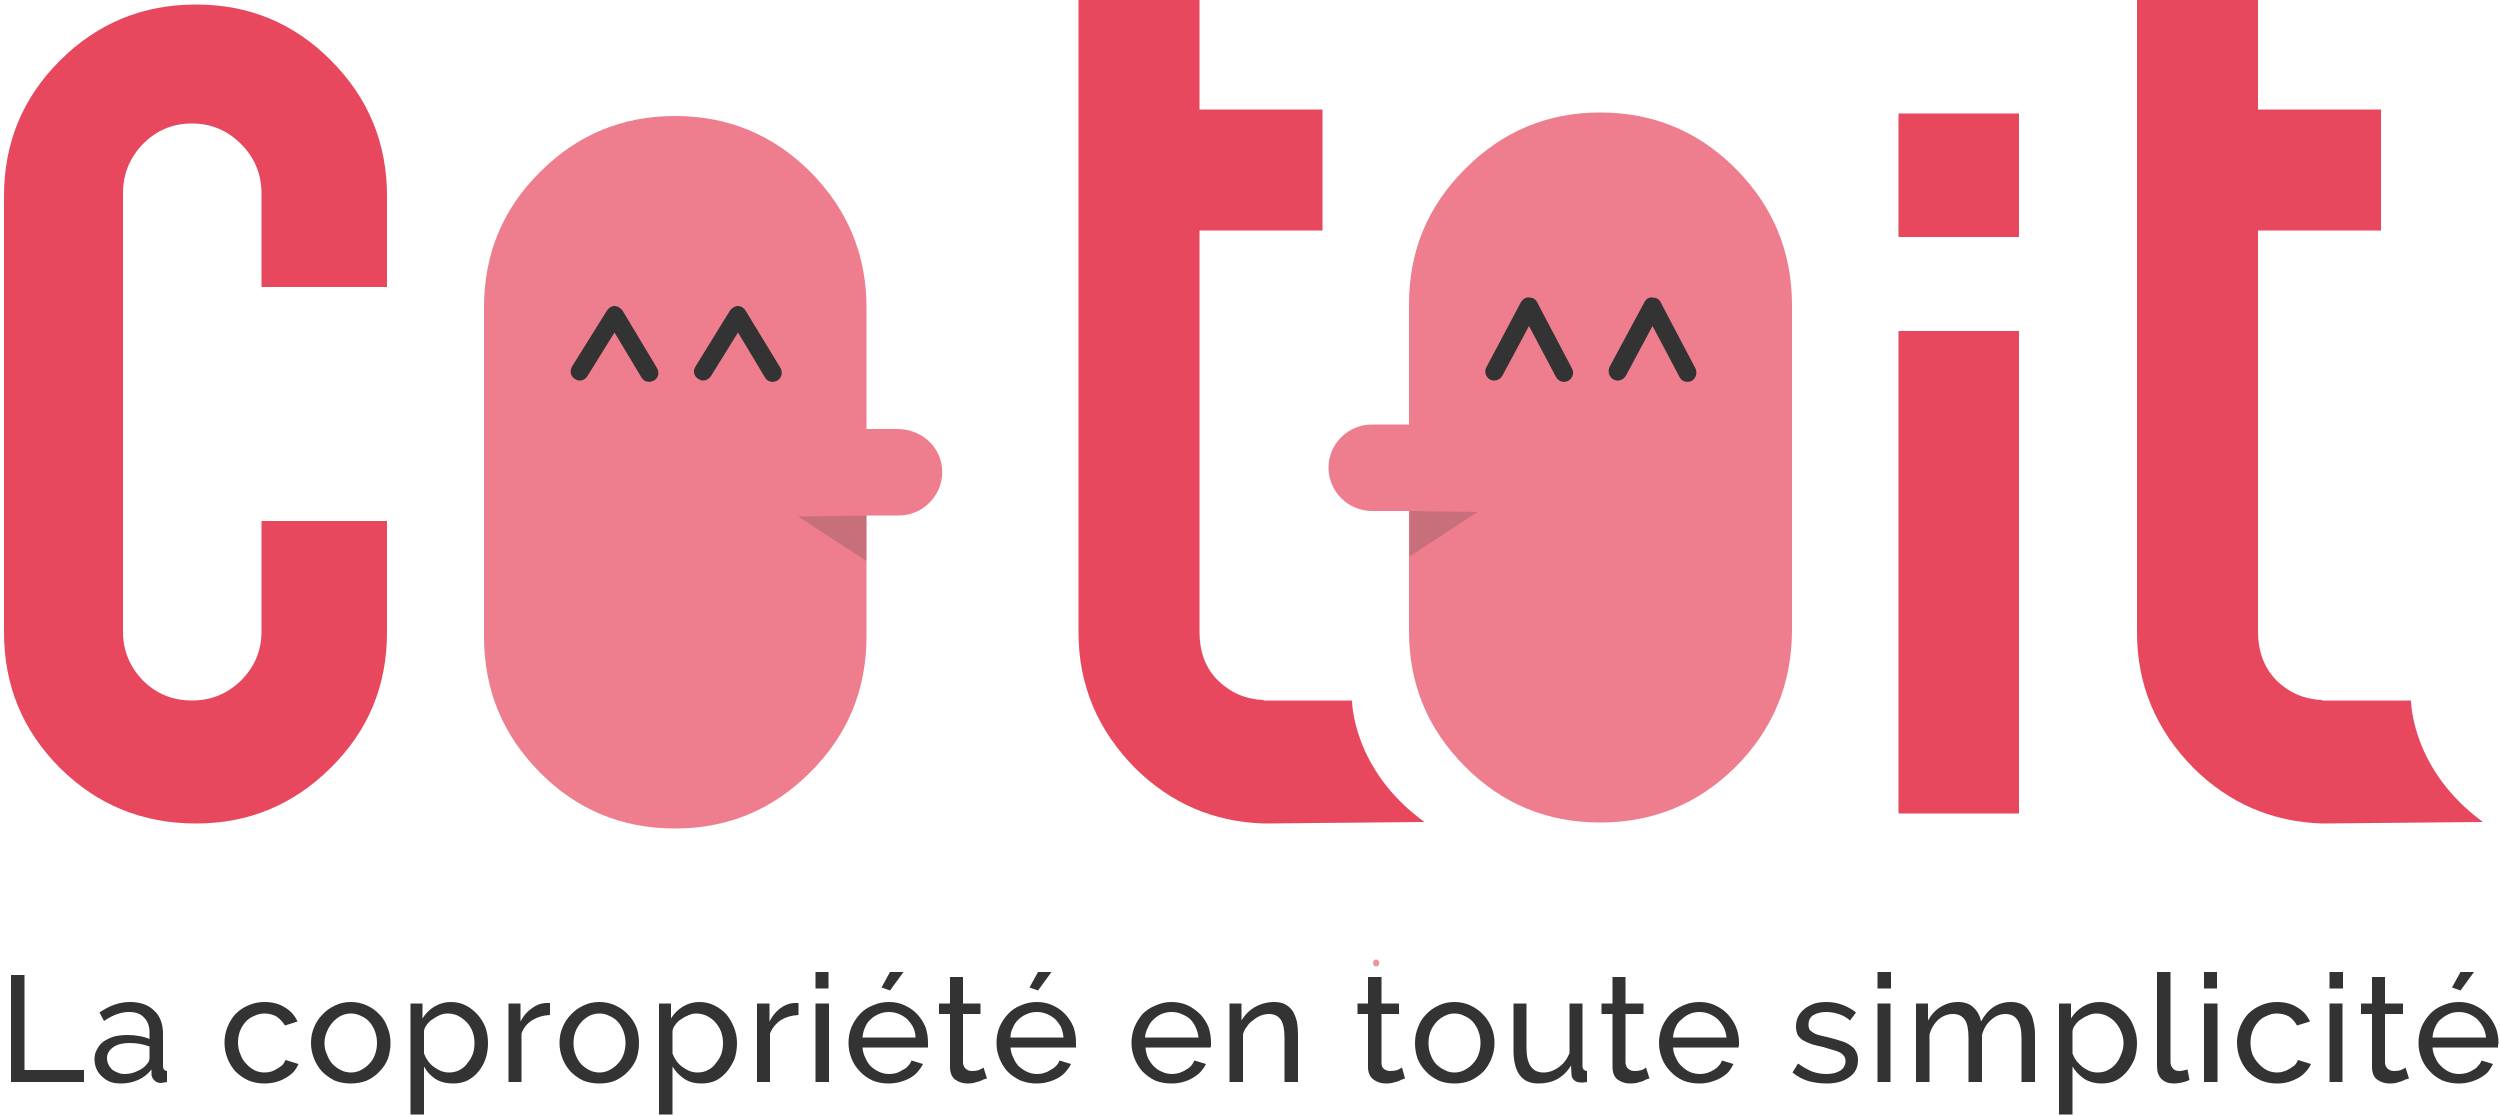 <svg version="1.2" xmlns="http://www.w3.org/2000/svg" viewBox="0 0 500 223" width="500" height="223"><style>.a{fill:#e7485e}.b{opacity:.7;fill:#e7485e}.c{opacity:.2;fill:#333}.d{fill:#333}.e{fill:#e896a0}</style><path class="a" d="m39.2 164.7q-16 0-27.2-11.1-11.2-11.2-11.2-27.1v-87.3q0-16 11.3-27.2 11.2-11.1 27.1-11.1 15.9 0 27 11.2 11.2 11.2 11.2 27.1v18.2h-25.1v-18.7q0-5.8-4.1-9.9-4.1-4.1-9.8-4.1-5.8 0-9.8 4.1-4 4.1-4 9.9v87.6q0 5.7 4 9.8 4 4 9.8 4 5.7 0 9.8-4 4.1-4.1 4.1-9.8v-22.1h25.1v22.3q0 16-11.3 27.1-11.2 11.1-26.9 11.1z"/><path class="a" d="m403.8 162.7h-24.1v-96.5h24.1z"/><path class="a" d="m403.8 47.4h-24.1v-24.7h24.1z"/><path class="b" d="m188.4 93.6c-0.4-4.5-4.3-7.8-8.9-7.8h-6.2v-24.3q0-15.8-11.2-27.1-11.2-11.2-27.1-11.2-15.8 0-27 11.2-11.2 11.1-11.2 27.1v65.8q0 15.9 11.1 27.1 11.1 11.3 27.1 11.3 15.8 0 27-11.2 11.3-11.2 11.3-27.2v-24.2h6.5c5 0 9.1-4.4 8.6-9.5z"/><path class="b" d="m347.2 33.8q-11.2-11.3-27.2-11.3-15.7 0-26.9 11.2-11.3 11.2-11.3 27.1v24.1h-7.4c-4.8 0-8.7 3.9-8.7 8.6 0 4.8 3.9 8.7 8.7 8.7h7.4v24q0 15.9 11.2 27.1 11.1 11.2 27 11.2 15.9 0 27.1-11.1 11.2-11.2 11.3-27.2v-65.4q-0.1-15.8-11.2-27z"/><path class="c" d="m281.9 102.2v9.1l13.6-8.9z"/><path class="d" d="m142.2 75.2l5.4-8.7 5.4 9c0.5 0.9 1.6 1.1 2.5 0.6 0.8-0.5 1.1-1.6 0.6-2.5l-7-11.5c-0.3-0.5-0.9-0.9-1.5-0.9-0.6 0-1.2 0.4-1.6 0.9l-6.9 11.2c-0.6 0.9-0.3 2 0.6 2.5 0.8 0.6 1.9 0.3 2.5-0.6z"/><path class="d" d="m117.5 75.2l5.4-8.7 5.4 9c0.5 0.9 1.6 1.1 2.5 0.6 0.9-0.5 1.1-1.6 0.6-2.5l-6.9-11.5c-0.4-0.5-1-0.9-1.6-0.9-0.6 0-1.2 0.4-1.5 0.9l-7 11.2c-0.5 0.9-0.3 2 0.6 2.5 0.8 0.6 2 0.3 2.5-0.6z"/><path class="d" d="m325.2 75.1l5.3-9.9 5.4 10.2c0.4 0.9 1.5 1.2 2.4 0.8 0.9-0.5 1.2-1.6 0.8-2.5l-7-13.3c-0.3-0.6-0.9-0.9-1.6-0.9-0.7-0.1-1.3 0.3-1.6 0.9l-7 13c-0.4 0.9-0.1 2 0.8 2.5 0.9 0.5 2 0.1 2.5-0.8z"/><path class="d" d="m300.5 75.1l5.3-9.9 5.4 10.2c0.5 0.9 1.5 1.2 2.4 0.8 0.9-0.5 1.3-1.6 0.8-2.5l-7-13.3c-0.3-0.6-0.9-0.9-1.6-0.9-0.6-0.1-1.2 0.3-1.6 0.9l-6.9 13c-0.5 0.9-0.2 2 0.7 2.5 0.9 0.5 2 0.1 2.5-0.8z"/><path class="c" d="m173.3 103.1v9.1l-13.7-8.9z"/><path class="a" d="m270.4 140.1h-17.7v-0.1q-5.3-0.2-9.1-3.9c-2.7-2.7-3.7-6-3.7-9.8v-1.7-78.5h24.6v-24.2h-24.6v-21.9h-24.2v124.6 1.9c0 10.6 3.9 19.6 11.3 27.1q10.7 10.6 25.7 11.1l32.2-0.3c-14.5-10.5-14.5-24.3-14.5-24.3z"/><path class="a" d="m482.2 140.1h-17.8v-0.1q-5.3-0.2-9.1-3.9c-2.6-2.7-3.7-6-3.7-9.8v-1.7-78.5h24.6v-24.2h-24.6v-21.9h-24.2v124.6 1.9c0 10.6 3.9 19.6 11.3 27.1q10.7 10.6 25.7 11.1l32.2-0.3c-14.4-10.5-14.4-24.3-14.4-24.3z"/><path class="e" d="m275.2 193.3c0.9 0 0.9-1.4 0-1.4-0.8 0-0.8 1.4 0 1.4z"/><path class="d" d="m2.2 216.4v-21.4h2.7v19h11.9v2.4z"/><path fill-rule="evenodd" class="d" d="m24.2 216.7q-1.2 0-2.1-0.3-1-0.4-1.7-1.1-0.7-0.6-1.1-1.5-0.4-0.9-0.4-2 0-1.1 0.5-1.9 0.4-0.9 1.3-1.6 0.9-0.6 2.1-1 1.3-0.3 2.7-0.3 1.2 0 2.3 0.2 1.2 0.2 2.1 0.6v-1.3q0-1.9-1.1-3-1-1.1-3-1.1-2.4 0-5 1.8l-0.9-1.7q3-2.1 6.1-2.1 3.1 0 4.8 1.7 1.8 1.6 1.8 4.7v6.4q0 0.9 0.8 1v2.2q-0.4 0.1-0.7 0.1-0.2 0.1-0.5 0.1-0.8 0-1.3-0.5-0.5-0.5-0.6-1.1v-1.1q-1.1 1.4-2.7 2.1-1.6 0.7-3.4 0.7zm0.7-1.9q1.4 0 2.6-0.6 1.2-0.5 1.9-1.4 0.5-0.5 0.5-1.2v-2.3q-1.9-0.7-4-0.7-2 0-3.2 0.8-1.3 0.9-1.3 2.2 0 0.7 0.3 1.3 0.2 0.5 0.7 1 0.5 0.4 1.1 0.6 0.6 0.3 1.4 0.3z"/><path class="d" d="m44.9 208.5q0-1.6 0.6-3.1 0.6-1.5 1.6-2.6 1.1-1.1 2.5-1.7 1.5-0.7 3.3-0.7 2.4 0 4.1 1.1 1.7 1 2.5 2.8l-2.5 0.8q-0.7-1.1-1.7-1.8-1.1-0.6-2.4-0.6-1.1 0-2.1 0.5-1 0.4-1.7 1.2-0.7 0.8-1.1 1.8-0.4 1.1-0.4 2.3 0 1.3 0.5 2.4 0.4 1.1 1.1 1.8 0.7 0.8 1.6 1.3 1 0.5 2.1 0.5 0.7 0 1.4-0.2 0.6-0.2 1.2-0.6 0.5-0.3 1-0.7 0.4-0.5 0.6-1l2.6 0.8q-0.4 0.9-1 1.6-0.7 0.7-1.6 1.2-0.8 0.5-1.9 0.8-1.1 0.3-2.3 0.3-1.7 0-3.2-0.6-1.5-0.7-2.6-1.8-1-1.1-1.6-2.6-0.6-1.5-0.6-3.2z"/><path fill-rule="evenodd" class="d" d="m70.2 216.7q-1.8 0-3.3-0.6-1.4-0.7-2.5-1.8-1-1.1-1.6-2.6-0.6-1.5-0.6-3.1 0-1.7 0.6-3.1 0.6-1.5 1.7-2.6 1-1.1 2.5-1.8 1.4-0.7 3.2-0.7 1.7 0 3.2 0.7 1.5 0.7 2.5 1.8 1.1 1.1 1.6 2.6 0.6 1.4 0.6 3.1 0 1.6-0.5 3.1-0.6 1.5-1.7 2.6-1 1.1-2.5 1.8-1.5 0.6-3.2 0.6zm-5.3-8.1q0 1.3 0.5 2.3 0.4 1.1 1.1 1.9 0.7 0.7 1.6 1.2 1 0.5 2.1 0.5 1.1 0 2-0.5 1-0.5 1.7-1.3 0.7-0.7 1.1-1.8 0.4-1.1 0.4-2.3 0-1.2-0.4-2.3-0.4-1.1-1.1-1.9-0.7-0.8-1.7-1.2-0.9-0.5-2-0.5-1.1 0-2.1 0.5-0.9 0.5-1.6 1.3-0.7 0.8-1.1 1.8-0.5 1.1-0.5 2.3z"/><path fill-rule="evenodd" class="d" d="m90.6 216.7q-2 0-3.5-0.9-1.5-1-2.3-2.5v9.6h-2.7v-22.2h2.4v3q0.9-1.5 2.4-2.4 1.5-0.9 3.3-0.9 1.6 0 3 0.7 1.3 0.7 2.3 1.8 1 1.1 1.6 2.6 0.5 1.5 0.5 3.1 0 1.7-0.5 3.2-0.5 1.4-1.4 2.5-0.9 1.1-2.2 1.8-1.3 0.6-2.9 0.6zm-0.8-2.2q1.2 0 2.1-0.5 1-0.5 1.6-1.4 0.7-0.8 1.1-1.9 0.3-1 0.3-2.1 0-1.2-0.4-2.3-0.4-1-1.1-1.8-0.8-0.8-1.7-1.3-1-0.5-2.2-0.5-0.7 0-1.5 0.3-0.7 0.3-1.4 0.8-0.7 0.4-1.2 1.1-0.5 0.6-0.6 1.3v4.5q0.3 0.8 0.8 1.5 0.5 0.7 1.2 1.2 0.7 0.5 1.4 0.8 0.8 0.3 1.6 0.3z"/><path class="d" d="m110 203q-2 0.1-3.5 1-1.6 1-2.2 2.7v9.7h-2.6v-15.7h2.4v3.6q0.8-1.6 2.2-2.6 1.3-1 2.8-1.1 0.3 0 0.5 0 0.2 0 0.4 0z"/><path fill-rule="evenodd" class="d" d="m119.9 216.7q-1.8 0-3.3-0.6-1.4-0.7-2.5-1.8-1-1.1-1.6-2.6-0.6-1.5-0.6-3.1 0-1.7 0.6-3.1 0.6-1.5 1.7-2.6 1-1.1 2.5-1.8 1.4-0.7 3.2-0.7 1.7 0 3.2 0.7 1.5 0.7 2.5 1.8 1.1 1.1 1.7 2.6 0.5 1.4 0.5 3.1 0 1.6-0.5 3.1-0.6 1.5-1.7 2.6-1 1.1-2.5 1.8-1.4 0.6-3.2 0.6zm-5.2-8.1q0 1.3 0.4 2.3 0.4 1.1 1.1 1.9 0.7 0.7 1.6 1.2 1 0.5 2.1 0.5 1.1 0 2-0.5 1-0.5 1.7-1.3 0.7-0.7 1.1-1.8 0.4-1.1 0.4-2.3 0-1.2-0.4-2.3-0.4-1.1-1.1-1.9-0.7-0.8-1.7-1.2-0.9-0.5-2-0.5-1.1 0-2.1 0.5-0.9 0.5-1.6 1.3-0.7 0.8-1.1 1.8-0.4 1.1-0.4 2.3z"/><path fill-rule="evenodd" class="d" d="m140.3 216.7q-2 0-3.4-0.9-1.5-1-2.4-2.5v9.6h-2.7v-22.2h2.4v3q0.9-1.5 2.4-2.4 1.5-0.9 3.3-0.9 1.6 0 3 0.7 1.4 0.7 2.4 1.8 0.9 1.1 1.5 2.6 0.6 1.5 0.6 3.1 0 1.7-0.5 3.2-0.6 1.4-1.5 2.5-0.9 1.1-2.2 1.8-1.3 0.6-2.9 0.6zm-0.8-2.2q1.2 0 2.1-0.5 1-0.5 1.6-1.4 0.7-0.8 1.1-1.9 0.3-1 0.3-2.1 0-1.2-0.4-2.3-0.4-1-1.1-1.8-0.7-0.8-1.7-1.3-1-0.5-2.2-0.5-0.7 0-1.4 0.3-0.8 0.3-1.5 0.8-0.7 0.4-1.2 1.1-0.5 0.6-0.6 1.3v4.5q0.3 0.8 0.8 1.5 0.5 0.7 1.2 1.2 0.7 0.5 1.4 0.8 0.8 0.3 1.6 0.3z"/><path class="d" d="m159.7 203q-2 0.1-3.5 1-1.5 1-2.2 2.7v9.7h-2.6v-15.7h2.5v3.6q0.8-1.6 2.1-2.6 1.3-1 2.8-1.1 0.3 0 0.5 0 0.3 0 0.4 0z"/><path class="d" d="m163.1 197.7v-3.3h2.6v3.3zm0 18.7v-15.7h2.7v15.7z"/><path fill-rule="evenodd" class="d" d="m177.7 216.7q-1.7 0-3.2-0.6-1.5-0.7-2.5-1.8-1.1-1.1-1.7-2.6-0.6-1.5-0.6-3.1 0-1.7 0.6-3.2 0.6-1.4 1.7-2.6 1-1.1 2.5-1.7 1.5-0.7 3.3-0.7 1.8 0 3.2 0.7 1.5 0.7 2.5 1.8 1 1.1 1.6 2.5 0.5 1.5 0.5 3.1 0 0.3 0 0.6 0 0.2 0 0.4h-13.1q0.1 1.2 0.6 2.1 0.4 1 1.1 1.7 0.8 0.7 1.7 1.1 0.9 0.4 1.9 0.4 0.8 0 1.5-0.2 0.6-0.2 1.2-0.6 0.7-0.3 1.1-0.8 0.5-0.5 0.7-1.1l2.3 0.7q-0.4 0.8-1.1 1.6-0.6 0.7-1.5 1.2-0.9 0.5-2 0.8-1.1 0.3-2.3 0.3zm5.4-9.2q0-1.1-0.5-2.1-0.5-0.9-1.2-1.6-0.7-0.6-1.6-1-1-0.4-2-0.4-1.1 0-2 0.4-1 0.4-1.7 1.1-0.7 0.6-1.1 1.6-0.4 0.9-0.5 2zm-5.1-9.4l-1.7-0.6 1.7-3.1h2.7z"/><path class="d" d="m197.4 215.7q-0.3 0.1-0.7 0.2-0.4 0.2-0.9 0.4-0.5 0.1-1.1 0.3-0.5 0.1-1.2 0.1-1.4 0-2.5-0.8-1-0.8-1-2.5v-10.6h-2.2v-2.1h2.2v-5.3h2.6v5.3h3.5v2.1h-3.5v9.8q0.1 0.8 0.6 1.2 0.5 0.4 1.2 0.4 0.8 0 1.4-0.2 0.7-0.3 0.9-0.5z"/><path fill-rule="evenodd" class="d" d="m207.3 216.7q-1.7 0-3.2-0.6-1.5-0.7-2.6-1.8-1-1.1-1.6-2.6-0.6-1.5-0.6-3.1 0-1.7 0.6-3.2 0.6-1.4 1.7-2.6 1-1.1 2.5-1.7 1.5-0.7 3.3-0.7 1.7 0 3.2 0.7 1.5 0.7 2.5 1.8 1 1.1 1.6 2.5 0.5 1.5 0.5 3.1 0 0.3 0 0.6 0 0.2 0 0.4h-13.1q0.1 1.2 0.6 2.1 0.4 1 1.1 1.7 0.8 0.7 1.7 1.1 0.9 0.4 1.9 0.4 0.8 0 1.4-0.2 0.7-0.2 1.3-0.6 0.6-0.3 1.1-0.8 0.5-0.5 0.7-1.1l2.3 0.7q-0.4 0.8-1.1 1.6-0.6 0.7-1.5 1.2-0.9 0.5-2 0.8-1.1 0.3-2.3 0.3zm5.4-9.2q-0.1-1.1-0.5-2.1-0.5-0.9-1.2-1.6-0.7-0.6-1.6-1-1-0.4-2-0.4-1.1 0-2 0.4-1 0.4-1.7 1.1-0.7 0.6-1.1 1.6-0.5 0.9-0.5 2zm-5.1-9.4l-1.7-0.6 1.7-3.1h2.7z"/><path fill-rule="evenodd" class="d" d="m234.3 216.7q-1.8 0-3.3-0.6-1.4-0.7-2.5-1.8-1-1.1-1.6-2.6-0.6-1.5-0.6-3.1 0-1.7 0.6-3.2 0.6-1.4 1.6-2.6 1.1-1.1 2.6-1.7 1.5-0.7 3.2-0.7 1.8 0 3.3 0.7 1.4 0.7 2.5 1.8 1 1.1 1.6 2.5 0.5 1.5 0.5 3.1 0 0.3 0 0.6 0 0.2-0.1 0.4h-13q0.1 1.2 0.5 2.1 0.5 1 1.2 1.7 0.7 0.7 1.7 1.1 0.9 0.4 1.9 0.4 0.7 0 1.4-0.2 0.7-0.2 1.3-0.6 0.6-0.3 1.1-0.8 0.4-0.5 0.7-1.1l2.3 0.7q-0.4 0.8-1.1 1.6-0.7 0.7-1.6 1.2-0.8 0.5-1.9 0.8-1.1 0.3-2.3 0.3zm5.4-9.2q-0.1-1.1-0.6-2.1-0.4-0.9-1.1-1.6-0.7-0.6-1.7-1-0.9-0.4-2-0.4-1 0-2 0.4-0.9 0.4-1.6 1.1-0.7 0.6-1.1 1.6-0.5 0.9-0.6 2z"/><path class="d" d="m259.6 216.4h-2.7v-8.8q0-2.5-0.7-3.6-0.8-1.2-2.4-1.2-0.8 0-1.6 0.3-0.8 0.3-1.5 0.9-0.8 0.5-1.3 1.3-0.6 0.7-0.8 1.6v9.5h-2.7v-15.7h2.4v3.4q1-1.7 2.7-2.7 1.8-1 3.9-1 1.3 0 2.2 0.5 0.9 0.5 1.5 1.4 0.5 0.9 0.8 2.1 0.2 1.2 0.2 2.6z"/><path class="d" d="m281 215.7q-0.2 0.1-0.6 0.2-0.4 0.2-0.9 0.4-0.5 0.1-1.1 0.3-0.6 0.1-1.2 0.1-1.5 0-2.5-0.8-1.1-0.8-1.1-2.5v-10.6h-2.1v-2.1h2.1v-5.3h2.7v5.3h3.5v2.1h-3.5v9.8q0 0.8 0.5 1.2 0.6 0.4 1.2 0.4 0.8 0 1.5-0.2 0.6-0.3 0.9-0.5z"/><path fill-rule="evenodd" class="d" d="m290.9 216.7q-1.8 0-3.2-0.6-1.5-0.7-2.5-1.8-1.1-1.1-1.7-2.6-0.5-1.5-0.5-3.1 0-1.7 0.6-3.1 0.5-1.5 1.6-2.6 1-1.1 2.5-1.8 1.4-0.7 3.2-0.7 1.7 0 3.2 0.7 1.5 0.7 2.5 1.8 1.1 1.1 1.7 2.6 0.6 1.4 0.6 3.1 0 1.6-0.6 3.1-0.6 1.5-1.6 2.6-1.1 1.1-2.6 1.8-1.4 0.6-3.2 0.6zm-5.2-8.1q0 1.3 0.4 2.3 0.4 1.1 1.1 1.9 0.7 0.7 1.7 1.2 0.9 0.5 2 0.5 1.1 0 2-0.5 1-0.5 1.7-1.3 0.7-0.7 1.1-1.8 0.4-1.1 0.4-2.3 0-1.2-0.4-2.3-0.4-1.1-1.1-1.9-0.7-0.8-1.7-1.2-0.9-0.5-2-0.5-1.1 0-2 0.5-1 0.5-1.7 1.3-0.7 0.8-1.1 1.8-0.4 1.1-0.4 2.3z"/><path class="d" d="m307.7 216.7q-2.5 0-3.7-1.6-1.3-1.7-1.3-5v-9.4h2.6v8.9q0 4.9 3.4 4.9 1.6 0 3.1-1.1 1.4-1 2.1-2.8v-9.9h2.6v12.5q0 0.9 0.9 1v2.2q-0.5 0.1-0.7 0.1-0.3 0-0.5 0-0.8 0-1.3-0.4-0.6-0.5-0.6-1.2l-0.1-1.8q-1 1.7-2.7 2.7-1.7 0.9-3.8 0.9z"/><path class="d" d="m329.9 215.7q-0.3 0.1-0.7 0.2-0.3 0.2-0.8 0.4-0.5 0.1-1.1 0.3-0.6 0.1-1.3 0.1-1.4 0-2.5-0.8-1-0.8-1-2.5v-10.6h-2.2v-2.1h2.2v-5.3h2.6v5.3h3.6v2.1h-3.6v9.8q0.1 0.8 0.6 1.2 0.5 0.4 1.2 0.4 0.8 0 1.5-0.2 0.6-0.3 0.8-0.5z"/><path fill-rule="evenodd" class="d" d="m339.9 216.7q-1.8 0-3.3-0.6-1.5-0.7-2.5-1.8-1.1-1.1-1.7-2.6-0.6-1.5-0.6-3.1 0-1.7 0.6-3.2 0.6-1.4 1.7-2.6 1.1-1.1 2.5-1.7 1.5-0.7 3.3-0.7 1.8 0 3.2 0.7 1.5 0.7 2.5 1.8 1 1.1 1.6 2.5 0.6 1.5 0.6 3.1 0 0.3 0 0.6-0.1 0.2-0.1 0.4h-13.1q0.1 1.2 0.6 2.1 0.4 1 1.2 1.7 0.7 0.7 1.6 1.1 0.9 0.4 2 0.4 0.7 0 1.4-0.2 0.7-0.2 1.3-0.6 0.6-0.3 1-0.8 0.5-0.5 0.7-1.1l2.3 0.7q-0.4 0.8-1 1.6-0.7 0.7-1.6 1.2-0.9 0.5-2 0.8-1.1 0.3-2.2 0.3zm5.4-9.2q-0.1-1.1-0.6-2.1-0.5-0.9-1.2-1.6-0.7-0.6-1.6-1-1-0.4-2-0.4-1.1 0-2 0.4-0.9 0.4-1.6 1.1-0.8 0.6-1.2 1.6-0.4 0.9-0.5 2z"/><path class="d" d="m365.4 216.7q-1.9 0-3.8-0.5-1.8-0.6-3.1-1.7l1.1-1.8q1.4 1 2.8 1.6 1.4 0.5 2.9 0.5 1.7 0 2.8-0.7 1-0.7 1-1.9 0-0.6-0.3-1-0.3-0.4-0.8-0.7-0.6-0.3-1.4-0.5-0.9-0.3-2-0.6-1.4-0.3-2.4-0.6-1-0.4-1.7-0.8-0.7-0.5-1-1.1-0.3-0.7-0.3-1.6 0-1.2 0.5-2.1 0.5-0.9 1.3-1.5 0.8-0.6 1.9-1 1.1-0.3 2.4-0.3 1.7 0 3.3 0.6 1.5 0.6 2.6 1.5l-1.2 1.6q-1-0.9-2.3-1.3-1.2-0.4-2.5-0.4-1.4 0-2.5 0.6-1 0.6-1 2 0 0.5 0.2 0.9 0.2 0.3 0.7 0.6 0.4 0.3 1.1 0.5 0.7 0.2 1.7 0.4 1.6 0.4 2.8 0.8 1.1 0.3 1.9 0.9 0.8 0.5 1.1 1.2 0.4 0.7 0.4 1.7 0 2.2-1.7 3.4-1.7 1.3-4.5 1.3z"/><path class="d" d="m375.5 197.7v-3.3h2.7v3.3zm0 18.7v-15.7h2.6v15.7z"/><path class="d" d="m407 216.4h-2.7v-8.8q0-2.4-0.8-3.6-0.8-1.2-2.4-1.2-1.6 0-2.9 1.2-1.3 1.1-1.8 3v9.4h-2.7v-8.8q0-2.5-0.7-3.6-0.8-1.2-2.4-1.2-1.6 0-2.9 1.1-1.3 1.2-1.8 3v9.5h-2.7v-15.7h2.4v3.4q1-1.8 2.5-2.7 1.6-1 3.5-1 2 0 3.1 1.1 1.2 1.1 1.5 2.8 2.1-3.9 6-3.9 1.3 0 2.3 0.5 0.9 0.5 1.4 1.4 0.6 0.9 0.8 2.1 0.3 1.2 0.3 2.6z"/><path fill-rule="evenodd" class="d" d="m420.3 216.7q-1.9 0-3.4-0.9-1.5-1-2.4-2.5v9.6h-2.7v-22.2h2.4v3q0.9-1.5 2.4-2.4 1.5-0.9 3.3-0.9 1.7 0 3 0.7 1.4 0.7 2.4 1.8 1 1.1 1.5 2.6 0.6 1.5 0.6 3.1 0 1.7-0.5 3.2-0.6 1.4-1.5 2.5-0.9 1.1-2.2 1.8-1.3 0.6-2.9 0.6zm-0.8-2.2q1.2 0 2.1-0.5 1-0.5 1.7-1.4 0.6-0.8 1-1.9 0.4-1 0.4-2.1 0-1.2-0.5-2.3-0.4-1-1.1-1.8-0.7-0.8-1.7-1.3-1-0.5-2.1-0.5-0.8 0-1.5 0.3-0.8 0.3-1.5 0.8-0.7 0.4-1.2 1.1-0.5 0.6-0.6 1.3v4.5q0.3 0.8 0.8 1.5 0.6 0.7 1.2 1.2 0.7 0.5 1.4 0.8 0.8 0.3 1.6 0.3z"/><path class="d" d="m431.4 194.4h2.7v18q0 0.8 0.5 1.3 0.4 0.5 1.3 0.5 0.3 0 0.8-0.1 0.4-0.1 0.8-0.2l0.4 2.1q-0.6 0.3-1.5 0.5-0.9 0.2-1.6 0.2-1.6 0-2.5-0.9-0.9-0.9-0.9-2.5z"/><path class="d" d="m440.8 197.7v-3.3h2.6v3.3zm0 18.7v-15.7h2.7v15.7z"/><path class="d" d="m447.4 208.5q0-1.6 0.6-3.1 0.6-1.5 1.6-2.6 1.1-1.1 2.5-1.7 1.5-0.7 3.3-0.7 2.4 0 4.1 1.1 1.7 1 2.5 2.8l-2.6 0.8q-0.6-1.1-1.6-1.8-1.1-0.6-2.5-0.6-1 0-2 0.5-1 0.4-1.7 1.2-0.7 0.8-1.1 1.8-0.4 1.1-0.4 2.3 0 1.3 0.4 2.4 0.5 1.1 1.2 1.8 0.7 0.8 1.6 1.3 1 0.5 2.1 0.5 0.7 0 1.3-0.2 0.7-0.2 1.3-0.6 0.5-0.3 1-0.7 0.4-0.5 0.6-1l2.6 0.8q-0.4 0.9-1.1 1.6-0.6 0.7-1.5 1.2-0.9 0.5-1.9 0.8-1.1 0.3-2.3 0.3-1.7 0-3.2-0.6-1.5-0.7-2.6-1.8-1-1.1-1.6-2.6-0.6-1.5-0.6-3.2z"/><path class="d" d="m465.9 197.7v-3.3h2.7v3.3zm0 18.7v-15.7h2.6v15.7z"/><path class="d" d="m481.8 215.7q-0.3 0.1-0.7 0.2-0.4 0.2-0.9 0.4-0.5 0.1-1 0.3-0.6 0.1-1.3 0.1-1.4 0-2.5-0.8-1-0.8-1-2.5v-10.6h-2.2v-2.1h2.2v-5.3h2.6v5.3h3.6v2.1h-3.6v9.8q0.1 0.8 0.6 1.2 0.5 0.4 1.2 0.4 0.8 0 1.4-0.2 0.7-0.3 0.9-0.5z"/><path fill-rule="evenodd" class="d" d="m491.8 216.7q-1.8 0-3.3-0.6-1.5-0.7-2.5-1.8-1.1-1.1-1.7-2.6-0.6-1.5-0.6-3.1 0-1.7 0.6-3.2 0.6-1.4 1.7-2.6 1-1.1 2.5-1.7 1.5-0.7 3.3-0.7 1.8 0 3.2 0.7 1.5 0.7 2.5 1.8 1 1.1 1.6 2.5 0.6 1.5 0.6 3.1 0 0.3-0.1 0.6 0 0.2 0 0.4h-13.1q0.1 1.2 0.6 2.1 0.4 1 1.2 1.7 0.7 0.7 1.6 1.1 0.9 0.4 1.9 0.4 0.8 0 1.5-0.2 0.7-0.2 1.3-0.6 0.6-0.3 1-0.8 0.5-0.5 0.7-1.1l2.3 0.7q-0.4 0.8-1 1.6-0.7 0.7-1.6 1.2-0.9 0.5-2 0.8-1.1 0.3-2.2 0.3zm5.4-9.2q-0.1-1.1-0.6-2.1-0.5-0.9-1.2-1.6-0.7-0.6-1.6-1-1-0.4-2-0.4-1.1 0-2 0.4-0.9 0.4-1.7 1.1-0.7 0.6-1.1 1.6-0.4 0.9-0.5 2zm-5.1-9.4l-1.7-0.6 1.7-3.1h2.7z"/></svg>